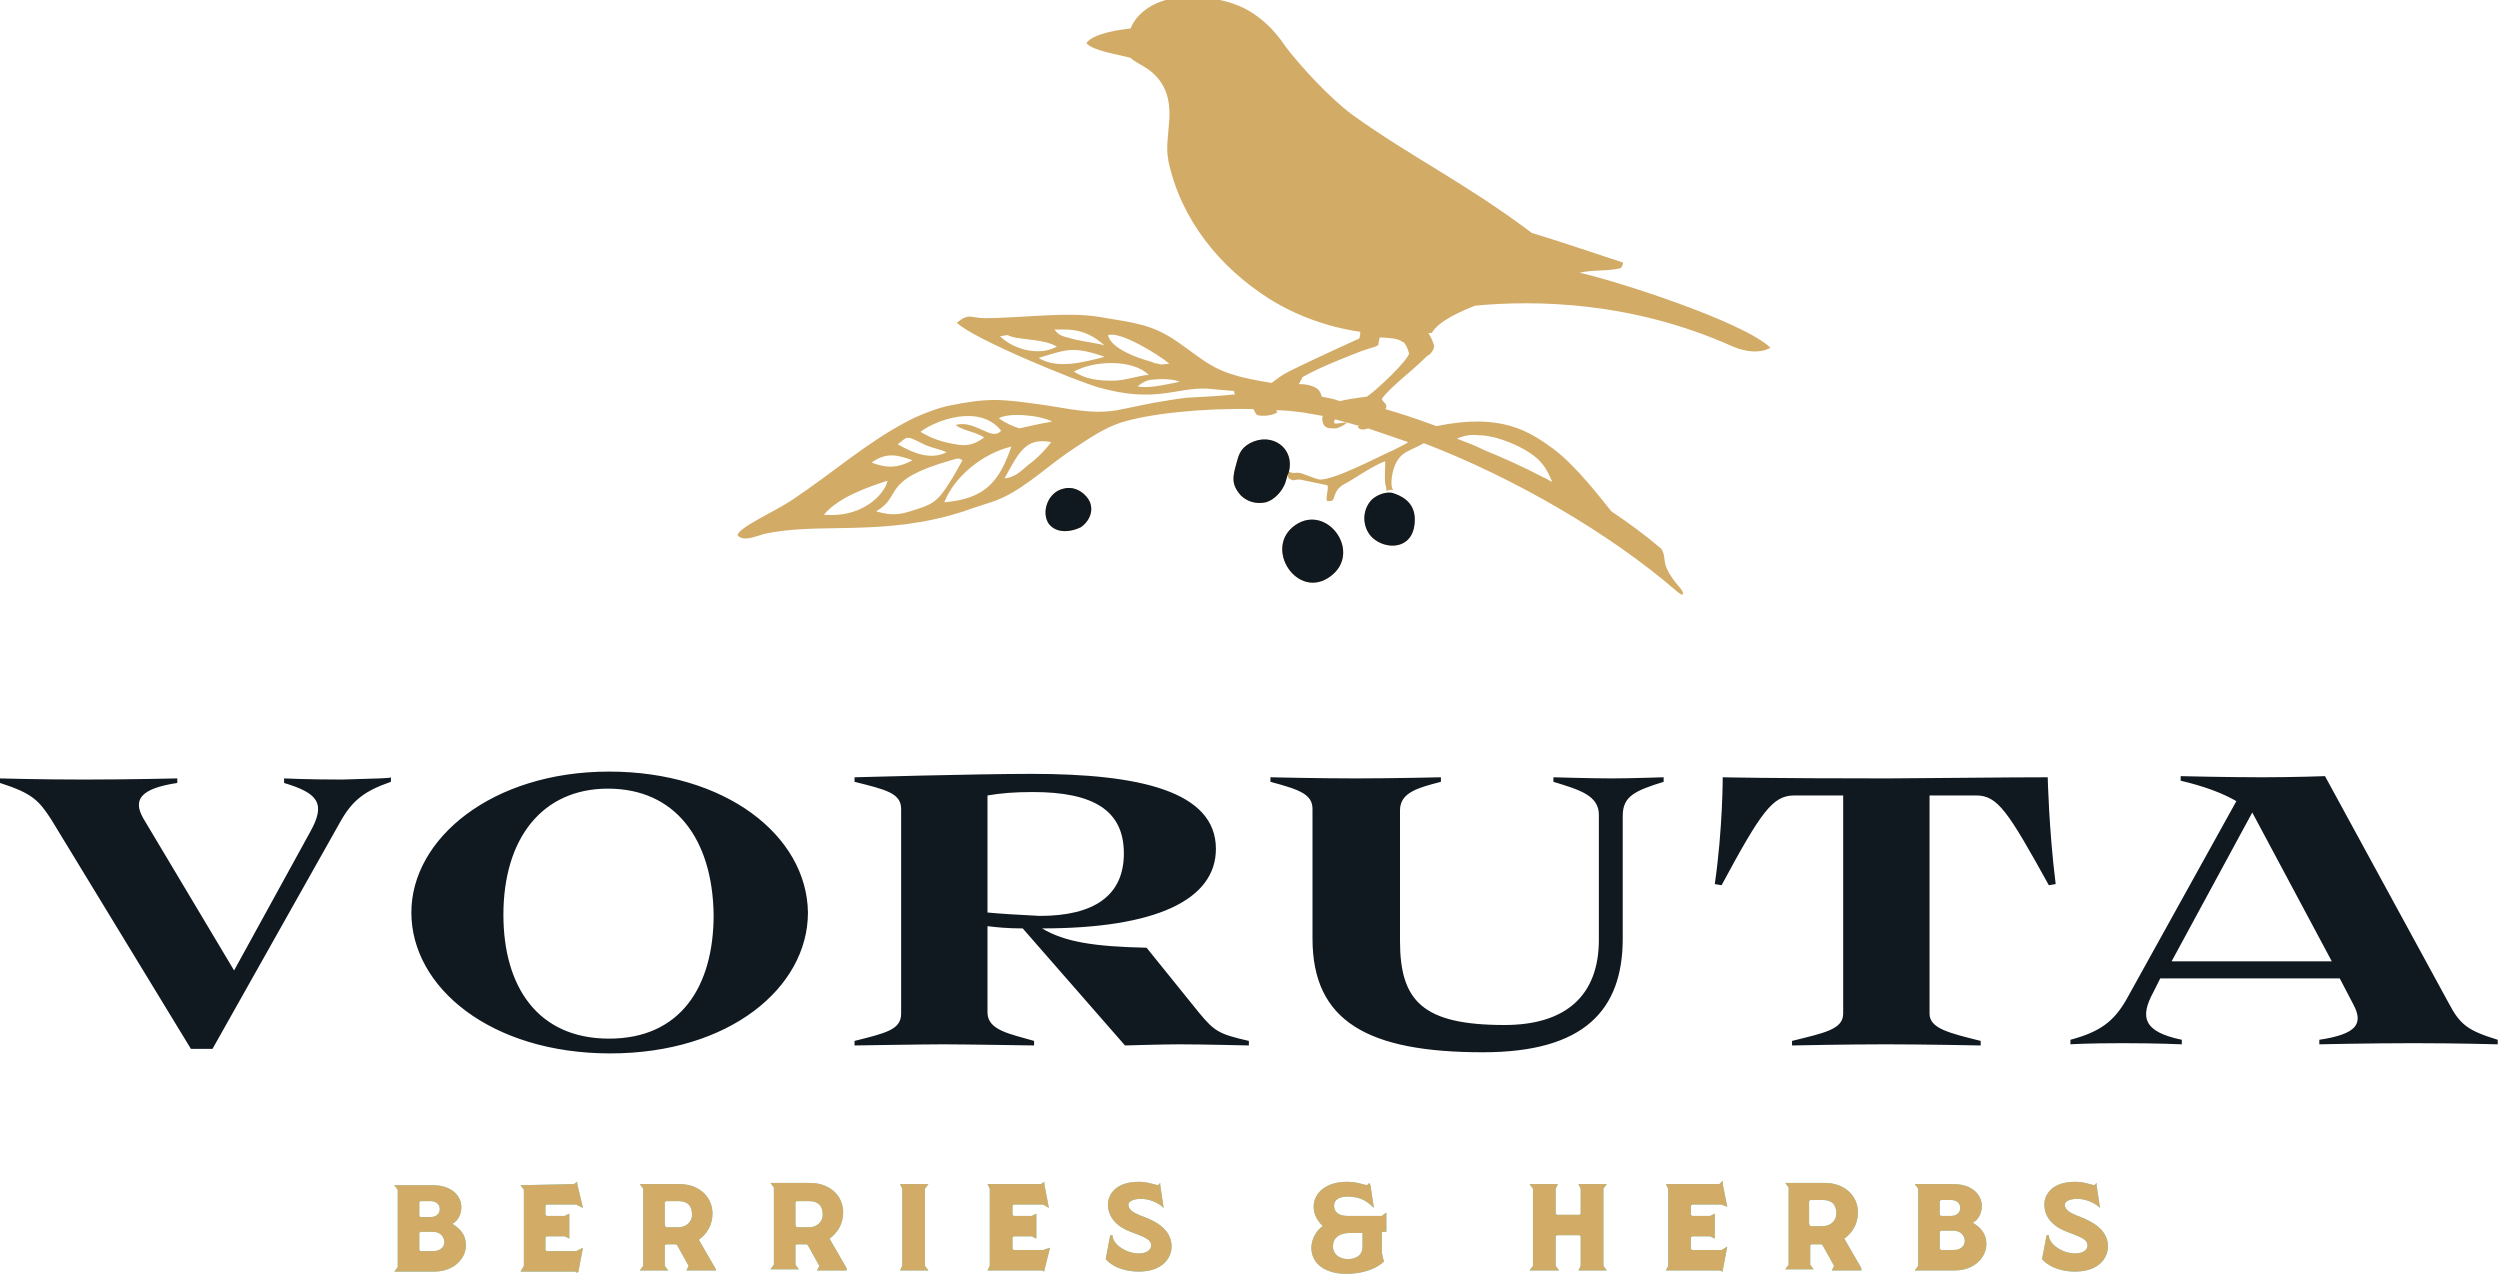 <?xml version="1.0" encoding="UTF-8"?> <!-- Generator: Adobe Illustrator 22.1.0, SVG Export Plug-In . SVG Version: 6.00 Build 0) --> <svg xmlns="http://www.w3.org/2000/svg" xmlns:xlink="http://www.w3.org/1999/xlink" id="Layer_1" x="0px" y="0px" width="220px" height="112.1px" viewBox="0 0 220 112.1" style="enable-background:new 0 0 220 112.1;" xml:space="preserve"> <style type="text/css"> .st0{fill:#101820;} .st1{fill-rule:evenodd;clip-rule:evenodd;fill:#D2AB67;} .st2{fill:#6EDADC;} .st3{fill:#D2AB67;} .st4{fill-rule:evenodd;clip-rule:evenodd;fill:#101820;} </style> <path class="st0" d="M30.1,68.6c-3.1,0-5.1-0.1-5.1-0.1l0,0.4c3,0.9,3.7,1.8,2.3,4.3l-6.7,12.2L12.6,72c-0.9-1.6-0.3-2.6,3-3.1 l0-0.4c0,0-4.3,0.1-8.2,0.1c-3.9,0-7.4-0.1-7.4-0.1l0,0.4c2.8,0.9,3.4,1.5,4.5,3.2l12.3,20.2l1.9,0l11.2-19.9c1.1-2,2.2-2.8,4.5-3.6 l0-0.4C34.3,68.5,33.3,68.5,30.1,68.6 M53.6,67.9c-10.3,0-17.4,5.9-17.4,12.4c0,6.6,7,12.4,17.5,12.4c10.5,0,17.4-5.8,17.4-12.4 C71,73.5,63.8,67.9,53.6,67.9 M53.6,91.4c-6.3,0-9.3-4.6-9.3-10.9c0-6.7,3.4-11.1,9.2-11.1c5.9,0,9.2,4.4,9.3,11.1 C62.8,86.8,59.9,91.4,53.6,91.4 M105.5,89.1l-4.6-5.7c-4.6-0.1-7.2-0.5-9.2-1.7c10,0,15.3-2.5,15.3-7c0-5.1-6.8-6.6-16.2-6.6 c-4.9,0-15.6,0.3-15.6,0.3l0,0.4c2.8,0.7,4.1,1,4.1,2.4l0,18c0,1.4-1.3,1.7-4.1,2.4l0,0.4c0,0,6.2-0.1,7.8-0.1c1.7,0,8,0.1,8,0.1 l0-0.4c-2-0.6-4.1-0.9-4.1-2.5l0-7.6c0.8,0.1,1.7,0.2,3.1,0.2l9,10.3c0,0,3.3-0.1,4.8-0.1c2,0,6.1,0.1,6.1,0.1l0-0.4 C107.3,91,106.9,90.8,105.5,89.1 M86.9,80.3l0-10.3c1.2-0.2,2.3-0.3,4-0.3c5.3,0,8,1.6,8,5.4c0,3.7-2.6,5.5-7.4,5.5 C89.5,80.5,87.9,80.4,86.9,80.3 M141.8,68.5c-1.7,0-5.1-0.1-5.1-0.1l0,0.4c2.3,0.7,4,1.2,4,2.9l0,11c0,4.9-2.9,7.5-8.3,7.5 c-7.2,0-9.2-2.1-9.2-7.4l0-11.5c0-1.6,1.7-2,3.6-2.5l0-0.4c0,0-4.2,0.1-7.5,0.1c-3.3,0-7.5-0.1-7.5-0.1l0,0.4 c2.6,0.7,3.7,1.1,3.7,2.4l0,11.4c0,7.3,4.9,10,15,10c8.9,0,12.3-3.7,12.3-10l0-10.8c0-1.7,1-2.2,3.6-3l0-0.4 C146.3,68.4,143.5,68.5,141.8,68.5 M166.1,68.5c-10.4,0-14.5-0.1-14.5-0.1s0,4.6-0.7,9.4l0.6,0.1c3.5-6.5,4.5-7.9,6.4-7.9l4.3,0 l0,19.2c0,1.4-1.7,1.7-4.5,2.4l0,0.4c0,0,4.9-0.1,8.2-0.1c3.3,0,8.4,0.1,8.4,0.1l0-0.4c-2.8-0.7-4.5-1.1-4.5-2.4l0-19.2l4.1,0 c1.9,0,2.8,1.4,6.4,7.9l0.6-0.1c-0.6-4.8-0.7-9.4-0.7-9.4S176.5,68.4,166.1,68.5 M215.5,88.3l-10.9-20c0,0-2.7,0.1-5.5,0.1 c-3.2,0-7.2-0.1-7.2-0.1l0,0.4c2.1,0.5,3.7,1.1,4.9,1.8L187.1,88c-1.1,1.9-2.3,2.8-4.9,3.5l0,0.4c0,0,1.4-0.1,4.6-0.1 c3.1,0,5.2,0.1,5.2,0.1l0-0.4c-3.4-0.7-3.7-2-2.5-4.2l0.6-1.2l15.8,0l1.2,2.3c0.9,1.7,0.3,2.6-3,3.1l0,0.4c0,0,4.4-0.1,8.3-0.1 c3.9,0,7.4,0.1,7.4,0.1l0-0.4C217.2,90.7,216.5,90.2,215.5,88.3 M191.1,84.6l7.1-13.1l7,13.1L191.1,84.6z"></path> <path class="st1" d="M122.6,43.4c0.6,0.2,1.9,0.7,1.9,2.3c0,2.6-2.3,2.7-3.5,1.8c-1-0.7-1.3-2.3-0.4-3.4 C121,43.6,122,43.2,122.6,43.4 M113.1,42.5c-0.3,0.8-1,1.5-1.7,1.7c-0.9,0.2-1.7-0.1-2.2-0.6c-0.9-1-0.7-1.7-0.4-2.8 c0.2-0.7,0.3-1.3,1.2-1.8c1.9-1,4,0.4,3.4,2.6C113.3,41.8,113.3,41.8,113.1,42.5 M92.3,46.1c0.7,0.9,2,0.7,2.8,0.3 c0.9-0.6,1.3-1.8,0.5-2.7c-0.5-0.6-1.3-0.9-2-0.7C92.2,43.3,91.6,45.1,92.3,46.1 M117.1,50.7c2.8-2.1-0.3-6.4-3.1-4.5 C111.1,48.2,114.2,52.9,117.1,50.7"></path> <path class="st1" d="M78.1,42.3c-0.1,0.8-1.8,3.3-5.6,3C73.8,43.7,76.6,42.8,78.1,42.3 M76.7,40.7c1.3-0.9,2.2-0.7,3.6-0.2 C79.2,41.1,78.2,41.3,76.7,40.7 M83.6,42.4c-1.1,1.8-1.6,2-3.2,2.5c-1.2,0.4-1.9,0.5-3.3,0.1c2.4-1.4,0.3-2.7,6.6-4.5 c0.7-0.2,0.6-0.2,1,0C84.3,41.2,84,41.8,83.6,42.4 M89,39.3c-1.1,3.2-2.4,4.6-5.9,4.9C84,41.9,86.5,39.9,89,39.3 M79,39.1 c0.9-0.7,0.7-0.8,2.1-0.1c1,0.5,1.3,0.4,2.2,0.8C81.9,40.5,80.4,39.9,79,39.1 M81,38c1.3-1,5.2-2.5,7.1-0.1c-0.8,1-2.3-1-4-0.5 c0.6,0.5,1.8,0.6,2.5,1.1c-0.8,0.6-1.5,0.8-2.5,0.6C82.9,38.9,82,38.6,81,38 M89.7,37.7c-0.6-0.2-1.3-0.5-1.8-0.9 c0.9-0.5,3.5-0.3,4.7,0.3C91.4,37.3,90.6,37.5,89.7,37.7 M88.4,42.1c1.3-2.4,1.9-3.6,4.1-3.2c-0.5,0.7-1.3,1.5-2,2 C89.6,41.7,89.2,42,88.4,42.1 M93,30.5c-1.4,0.8-3.6,0.4-5-0.9c1-0.2,0.4-0.1,1.3,0.1C90.3,29.9,92,29.9,93,30.5 M101.1,33 c-0.8,0-2,0.5-3.2,0.5c-1.2,0-2.3-0.1-3.4-0.8C96.3,31.7,99.7,31.6,101.1,33 M103.8,33.6c-1.5,0.3-2.8,0.6-3.7,0.4 c0.5-0.4,0.9-0.6,1.5-0.6C102.3,33.3,103.5,33.4,103.8,33.6 M94.7,29.9c-1.1-0.3-1.5-0.3-1.9-0.9l0.9,0c1.7,0,2.7,0.7,3.5,1.4 C96.6,30.2,95.6,30.1,94.7,29.9 M91.4,31.5c2.3-0.7,3-1.1,5.8-0.1C95.3,31.9,93,32.5,91.4,31.5 M116.3,34.9c0.5,0.1,1.1,0.2,1.6,0.4 c0.8-0.2,1.7-0.3,2.4-0.4c1-0.7,3.6-3.2,3.7-3.8c-0.1-0.3-0.2-0.7-0.5-1c-0.1,0-0.1,0-0.2-0.1c-0.3-0.2-1.2-0.3-1.9-0.3 c0,0.2-0.1,0.4-0.1,0.6c0,0.2-0.7,0.3-1.5,0.6c-0.5,0.2-3.7,1.4-5.2,2.3c-0.1,0.3-0.2,0.4-0.3,0.6c1,0,1.6,0.3,1.8,0.6 C116.2,34.6,116.3,34.7,116.3,34.9 M128.2,38.6c0.5-0.2,1.1-0.4,1.9-0.3c1.8,0,4.7,1.3,5.6,2.5c0.5,0.6,0.7,1.2,0.9,1.6 c-0.3-0.1-0.5-0.3-0.8-0.4c-1.7-0.9-3.5-1.7-5.2-2.4C129.8,39.2,129,38.9,128.2,38.6 M113.4,41.5c0.5,0.2,0.4,0.1,0.8,0.1 c0.4,0,1.4,0.5,1.9,0.6c1.2,0.1,5.2-2,6.1-2.4c0.5-0.2,1.2-0.6,1.6-0.8l0.1-0.1c-1.2-0.4-2.3-0.8-3.5-1.2c-0.3,0.1-0.7,0.2-0.9-0.1 c0,0,0-0.1,0-0.1c0,0,0.1,0,0.2,0l-0.4-0.1c-0.6-0.2-1.2-0.3-1.8-0.5c-0.1,0.1-0.1,0.2-0.1,0.3c0,0.2,1.1-0.1,1.1,0 c0,0.1-0.7,0.5-1,0.5c-0.5,0-0.8,0-1-0.3c-0.1-0.2-0.2-0.5-0.1-0.8l0,0h0c-0.6-0.1-1.1-0.2-1.7-0.3c-0.8-0.1-1.6-0.2-2.4-0.2 c0,0.1,0.1,0.1,0.1,0.2c-0.7,0.4-1.7,0.3-1.8,0.2c-0.1-0.1-0.2-0.3-0.3-0.5c-4.5-0.1-9.2,0.4-11.7,1.2c-1.5,0.5-2.8,1.4-4.6,2.6 c-2.3,1.6-4.3,3.6-6.8,4.4c-0.9,0.3-1.6,0.5-2.4,0.8c-7.1,2.3-12.8,0.9-17.6,2c-0.7,0.2-1.8,0.7-2.3,0.1c0.1-0.7,3.5-2.2,4.8-3.1 c3.6-2.4,6.5-5,10.1-6.9c0.9-0.5,2.7-1.2,3.7-1.4c3.5-0.7,4.5-0.6,8.1-0.1c2.2,0.3,4.4,0.9,6.7,0.5c1.6-0.3,2.7-0.6,4.7-0.9 c0.6-0.1,0.7-0.1,1.4-0.2c2.1-0.1,3.4-0.2,4.3-0.3c-0.1-0.1-0.1-0.2-0.1-0.3l-0.1,0l-2.3-0.2c-2.8-0.1-4.5,1.3-9.5-0.1 c-2.1-0.6-11.1-4.3-12.5-5.7c1.1-0.9,1.2-0.4,2.5-0.4c3,0,7.3-0.6,10.1-0.1c2.9,0.5,4.5,0.6,6.7,2.1c1.9,1.3,2.9,2.3,4.8,2.9 c1.2,0.4,2.4,0.6,3.6,0.8l0,0c0.4-0.3,0.9-0.7,1.5-1c1.6-0.8,5.5-2.6,6.2-2.9c0.1-0.2,0.1-0.4,0.1-0.6c-2.8-0.4-5.6-1.4-8-2.9 c-4.4-2.8-7.8-7-8.9-12.2l0-0.1l0,0c-0.2-1,0-2,0.1-3.5c0.1-1.9-0.4-3.2-1.6-4.2c-0.6-0.5-1.4-0.8-1.8-1.2c-1-0.3-3.3-0.6-3.9-1.3 c0.6-0.9,3.1-1.2,3.9-1.3c0.4-1.1,1.6-2.1,3.1-2.5c2.2-0.5,5.5-0.3,7.7,1.2c1.2,0.8,2.1,1.8,2.9,3c1.4,1.8,3.8,4.4,5.8,5.9 c5.3,3.8,9.8,5.9,15.8,10.4c1.7,0.5,6.5,2.1,8,2.6c0.1,0-0.1,0.5-0.2,0.5c-1.2,0.3-2.2,0.1-3.6,0.4c3.2,0.7,14.4,4.3,16.8,6.6 c-0.5,0.3-1.6,0.6-3.3-0.1c-8.9-4-17.4-4.1-22.7-3.6c-1,0.4-3.2,1.3-3.8,2.4c-0.1,0-0.2,0-0.3,0c0.3,0.5,0.5,1,0.5,1.2 c0,0.2-0.2,0.5-0.4,0.7c-0.2,0.1-0.3,0.2-0.5,0.4c-1,1-3,2.5-3.7,3.5c0.1,0.3,0.3,0.3,0.4,0.6c0,0.1,0,0.2-0.1,0.3 c1.4,0.4,2.9,0.9,4.5,1.5c5.8-1.2,8.2,0.5,10.3,2c2.1,1.6,4.2,4.4,5.1,5.5c1.5,1,3,2.1,4.4,3.3c0.6,1-0.3,1.2,1.7,3.5 c0.3,0.4,0.4,0.9-0.5,0.1c-5.7-4.9-14-9.8-22.1-12.9c-1.2,0.7-2.1,0.7-2.6,2.1c-0.2,0.5-0.4,1.7-0.1,2l0,0c-0.2,0-0.4,0-0.6,0.1 c0-0.8-0.2,0-0.1-2.3c0-0.2,0-0.1,0-0.3c-1,0.3-2.8,1.6-3.6,2c-0.9,0.5-0.8,1.1-1,1.4c-0.1,0.1-0.3,0.1-0.4,0.1 c-0.4,0.1,0.1-1.2-0.1-1.4l-2.4-0.5c-0.7,0-0.4,0.2-1-0.1C113.3,41.8,113.3,41.8,113.4,41.5 M102.9,32c-0.8,0.1-0.7,0.1-1,0 c-0.2,0-0.4-0.1-0.7-0.2c-1.1-0.3-3.4-1.1-3.7-2.3C98.5,29.1,101.8,31.1,102.9,32"></path> <path class="st2" d="M41,109.6c0,1.1-1,2.3-2.8,2.3l-3.5,0l0.3-0.4l0-6.8l-0.3-0.4l3.4,0c1.7,0,2.5,1,2.5,1.9c0,0.8-0.4,1.3-0.8,1.5 C40.3,108,41,108.5,41,109.6 M36.9,107l0.1,0.1l0.9,0c0.5,0,0.8-0.3,0.8-0.7c0-0.4-0.3-0.7-0.8-0.7H37l-0.1,0.1L36.9,107z M39.1,109.3c0-0.4-0.3-0.9-1-0.9H37l-0.1,0.1l0,1.5l0.1,0.1h1.1C38.8,110.1,39.1,109.7,39.1,109.3"></path> <polygon class="st2" points="50.7,110.1 51.3,109.8 50.9,111.9 50.8,112 50.6,111.9 45.8,111.9 46.1,111.4 46.1,104.7 45.8,104.3 50.5,104.2 50.8,104 50.8,104.2 51.3,106.3 50.7,106 48.1,106 48,106.1 48,106.9 48.1,107 49.7,107 50.1,106.8 50.1,109 49.7,108.8 48.1,108.8 48,108.9 48,110 48.1,110.1 "></polygon> <path class="st2" d="M63,111.8l-2.6,0l0.2-0.4l-1-1.8l-0.1-0.1l-0.9,0l-0.1,0.1v1.8l0.3,0.4l-2.5,0l0.3-0.4l0-6.8l-0.3-0.4l3.5,0 c1.7,0,2.9,1.1,2.9,2.6c0,1-0.5,1.8-1.2,2.3l1.5,2.6L63,111.8z M58.6,108l1.1,0c0.7,0,1.2-0.5,1.2-1.1c0-0.8-0.4-1.2-1.2-1.2l-1.1,0 l-0.1,0.1l0,2L58.6,108z"></path> <path class="st2" d="M74.5,111.8l-2.6,0l0.2-0.4l-1-1.8l-0.1-0.1h-0.9l-0.1,0.1v1.7l0.3,0.4l-2.5,0l0.3-0.4l0-6.8l-0.3-0.4l3.5,0 c1.7,0,2.9,1.1,2.9,2.6c0,1-0.5,1.8-1.2,2.3l1.5,2.6L74.5,111.8z M70.1,108h1.1c0.7,0,1.2-0.5,1.2-1.1c0-0.8-0.4-1.2-1.2-1.2h-1.1 l-0.1,0.1l0,2L70.1,108z"></path> <polygon class="st2" points="81.4,111.4 81.7,111.8 79.2,111.8 79.4,111.4 79.4,104.6 79.2,104.2 81.7,104.2 81.4,104.6 "></polygon> <polygon class="st2" points="91.8,110 92.4,109.8 91.9,111.8 91.9,111.9 91.7,111.8 86.9,111.8 87.1,111.4 87.1,104.6 86.9,104.2 91.6,104.2 91.9,104 91.9,104.2 92.3,106.3 91.8,106 89.2,106 89.1,106.1 89.1,106.9 89.2,107 90.8,107 91.2,106.8 91.2,109 90.8,108.8 89.2,108.8 89.1,108.9 89.1,109.9 89.2,110 "></polygon> <path class="st2" d="M103.1,109.7c0,0.9-0.7,2.2-2.9,2.2c-1.5,0-2.5-0.6-2.9-1.1l0.4-2.1h0.2c0,0.8,1.2,1.6,2.3,1.6 c0.7,0,1.1-0.3,1.1-0.7c0-0.6-0.8-0.8-1.8-1.2c-1.1-0.4-2-1.2-2-2.4c0-0.8,0.6-2,2.7-2c0.8,0,1.2,0.2,1.7,0.3l0.2-0.2l0,0.2l-0.2,0 c0.1,0,0.1,0,0.2,0l0.3,2c-0.5-0.5-1.3-0.8-2-0.8c-0.8,0-1.1,0.3-1.1,0.5c0,0.4,0.3,0.7,1.4,1.1 C102.6,107.8,103.1,108.8,103.1,109.7"></path> <path class="st2" d="M121.6,108.5l0,1.5c0,0.3,0.1,0.8,0.2,1c-0.7,0.7-2,1.1-3.3,1.1c-1.9,0-3.1-0.9-3.1-2.3c0-0.7,0.4-1.5,1-1.9v0 c-0.3-0.3-0.8-0.9-0.8-1.7c0-1.3,1.2-2.2,2.9-2.2c0.9,0,1.3,0.2,1.8,0.3l0.2-0.2l0.1,0.2l-0.1,0c0,0,0.1,0,0.1,0l0.3,2 c-0.5-0.5-1.1-1-2.3-1c-0.8,0-1.2,0.3-1.2,0.8c0,0.7,0.6,0.9,1.2,0.9l3,0l0.4-0.3l0,1.7H121.6z M119.9,108.5h-1.1 c-0.9,0-1.5,0.4-1.5,1.2c0,0.6,0.5,1.1,1.3,1.1c0.7,0,1.3-0.3,1.3-1.1V108.5z"></path> <polygon class="st2" points="141.1,111.4 141.4,111.8 138.9,111.8 139.1,111.4 139.1,108.8 139,108.7 137,108.7 136.9,108.8 136.9,111.4 137.2,111.8 134.6,111.8 134.9,111.4 134.9,104.6 134.6,104.2 137.1,104.2 136.9,104.6 136.9,106.8 137,106.9 139,106.9 139.1,106.8 139.1,104.6 138.9,104.2 141.4,104.2 141.1,104.6 "></polygon> <polygon class="st2" points="151.5,110 152,109.7 151.6,111.8 151.6,111.9 151.3,111.8 146.6,111.8 146.8,111.4 146.8,104.6 146.6,104.2 151.3,104.2 151.6,103.9 151.6,104.2 152,106.2 151.5,106 148.9,106 148.8,106.1 148.8,106.9 148.9,107 150.5,107 150.9,106.8 150.9,109 150.5,108.8 148.9,108.8 148.8,108.9 148.8,109.9 148.9,110 "></polygon> <path class="st2" d="M163.8,111.8l-2.6,0l0.2-0.4l-1-1.8l-0.1-0.1l-0.9,0l-0.1,0.1l0,1.7l0.3,0.4l-2.5,0l0.3-0.4l0-6.8l-0.3-0.4 l3.5,0c1.7,0,2.9,1.1,2.9,2.6c0,1-0.5,1.8-1.2,2.3l1.5,2.6L163.8,111.8z M159.3,107.9l1.1,0c0.7,0,1.2-0.5,1.2-1.1 c0-0.8-0.4-1.2-1.2-1.2l-1.1,0l-0.1,0.1l0,2L159.3,107.9z"></path> <path class="st2" d="M174.8,109.5c0,1.1-1,2.3-2.8,2.3l-3.5,0l0.3-0.4l0-6.8l-0.3-0.4l3.4,0c1.7,0,2.5,1,2.5,1.9 c0,0.8-0.4,1.3-0.8,1.5C174.1,107.9,174.8,108.4,174.8,109.5 M170.7,106.9l0.1,0.1l0.9,0c0.5,0,0.8-0.3,0.8-0.7 c0-0.4-0.3-0.7-0.8-0.7h-0.9l-0.1,0.1L170.7,106.9z M172.9,109.2c0-0.4-0.3-0.9-1-0.9h-1.1l-0.1,0.1l0,1.5l0.1,0.1h1.1 C172.6,110,172.9,109.6,172.9,109.2"></path> <path class="st2" d="M185.5,109.7c0,0.9-0.7,2.2-2.9,2.2c-1.5,0-2.5-0.6-2.9-1.1l0.4-2.1l0.2,0c0,0.8,1.2,1.6,2.3,1.6 c0.7,0,1.1-0.3,1.1-0.7c0-0.6-0.8-0.8-1.8-1.2c-1.1-0.4-2-1.2-2-2.4c0-0.8,0.6-2,2.7-2c0.8,0,1.2,0.2,1.7,0.3l0.2-0.2l0,0.2l-0.2,0 c0.1,0,0.1,0,0.2,0l0.3,2c-0.5-0.5-1.3-0.8-2-0.8c-0.8,0-1.1,0.3-1.1,0.5c0,0.4,0.3,0.7,1.4,1.1 C184.9,107.8,185.5,108.7,185.5,109.7"></path> <path class="st3" d="M41,109.6c0,1.1-1,2.3-2.8,2.3l-3.5,0l0.3-0.4l0-6.8l-0.3-0.4l3.4,0c1.7,0,2.5,1,2.5,1.9c0,0.8-0.4,1.3-0.8,1.5 C40.3,108,41,108.5,41,109.6 M36.9,107l0.1,0.1l0.9,0c0.5,0,0.8-0.3,0.8-0.7c0-0.4-0.3-0.7-0.8-0.7H37l-0.1,0.1L36.9,107z M39.1,109.3c0-0.4-0.3-0.9-1-0.9H37l-0.1,0.1l0,1.5l0.1,0.1h1.1C38.8,110.1,39.1,109.7,39.1,109.3"></path> <polygon class="st3" points="50.7,110.1 51.3,109.8 50.9,111.9 50.8,112 50.6,111.9 45.8,111.9 46.1,111.4 46.1,104.7 45.8,104.3 50.5,104.2 50.8,104 50.8,104.2 51.3,106.3 50.7,106 48.1,106 48,106.1 48,106.9 48.1,107 49.7,107 50.1,106.8 50.1,109 49.7,108.8 48.1,108.8 48,108.9 48,110 48.1,110.1 "></polygon> <path class="st3" d="M63,111.8l-2.6,0l0.2-0.4l-1-1.8l-0.1-0.1l-0.9,0l-0.1,0.1v1.8l0.3,0.4l-2.5,0l0.3-0.4l0-6.8l-0.3-0.4l3.5,0 c1.7,0,2.9,1.1,2.9,2.6c0,1-0.5,1.8-1.2,2.3l1.5,2.6L63,111.8z M58.6,108l1.1,0c0.7,0,1.2-0.5,1.2-1.1c0-0.8-0.4-1.2-1.2-1.2l-1.1,0 l-0.1,0.1l0,2L58.6,108z"></path> <path class="st3" d="M74.5,111.8l-2.6,0l0.2-0.4l-1-1.8l-0.1-0.1h-0.9l-0.1,0.1v1.7l0.3,0.4l-2.5,0l0.3-0.4l0-6.8l-0.3-0.4l3.5,0 c1.7,0,2.9,1.1,2.9,2.6c0,1-0.5,1.8-1.2,2.3l1.5,2.6L74.5,111.8z M70.1,108h1.1c0.7,0,1.2-0.5,1.2-1.1c0-0.8-0.4-1.2-1.2-1.2h-1.1 l-0.1,0.1l0,2L70.1,108z"></path> <polygon class="st3" points="81.4,111.4 81.7,111.8 79.2,111.8 79.4,111.4 79.4,104.6 79.2,104.2 81.7,104.2 81.4,104.6 "></polygon> <polygon class="st3" points="91.8,110 92.4,109.8 91.9,111.8 91.9,111.9 91.7,111.8 86.9,111.8 87.1,111.4 87.1,104.6 86.9,104.2 91.6,104.2 91.9,104 91.9,104.2 92.3,106.3 91.8,106 89.2,106 89.1,106.1 89.1,106.9 89.2,107 90.8,107 91.2,106.8 91.2,109 90.8,108.8 89.2,108.8 89.1,108.9 89.1,109.9 89.2,110 "></polygon> <path class="st3" d="M103.1,109.7c0,0.9-0.7,2.2-2.9,2.2c-1.5,0-2.5-0.6-2.9-1.1l0.4-2.1h0.2c0,0.8,1.2,1.6,2.3,1.6 c0.7,0,1.1-0.3,1.1-0.7c0-0.6-0.8-0.8-1.8-1.2c-1.1-0.4-2-1.2-2-2.4c0-0.8,0.6-2,2.7-2c0.8,0,1.2,0.2,1.7,0.3l0.2-0.2l0,0.2l-0.2,0 c0.1,0,0.1,0,0.2,0l0.3,2c-0.5-0.5-1.3-0.8-2-0.8c-0.8,0-1.1,0.3-1.1,0.5c0,0.4,0.3,0.7,1.4,1.1 C102.6,107.8,103.1,108.8,103.1,109.7"></path> <path class="st3" d="M121.6,108.5l0,1.5c0,0.3,0.1,0.8,0.2,1c-0.7,0.7-2,1.1-3.3,1.1c-1.9,0-3.1-0.9-3.1-2.3c0-0.7,0.4-1.5,1-1.9v0 c-0.3-0.3-0.8-0.9-0.8-1.7c0-1.3,1.2-2.2,2.9-2.2c0.9,0,1.3,0.2,1.8,0.3l0.2-0.2l0.1,0.2l-0.1,0c0,0,0.1,0,0.1,0l0.3,2 c-0.5-0.5-1.1-1-2.3-1c-0.8,0-1.2,0.3-1.2,0.8c0,0.7,0.6,0.9,1.2,0.9l3,0l0.4-0.3l0,1.7H121.6z M119.9,108.5h-1.1 c-0.9,0-1.5,0.4-1.5,1.2c0,0.6,0.5,1.1,1.3,1.1c0.7,0,1.3-0.3,1.3-1.1V108.5z"></path> <polygon class="st3" points="141.1,111.4 141.4,111.8 138.9,111.8 139.1,111.4 139.1,108.8 139,108.7 137,108.7 136.9,108.8 136.9,111.4 137.2,111.8 134.6,111.8 134.9,111.4 134.9,104.6 134.6,104.2 137.1,104.2 136.9,104.6 136.9,106.8 137,106.9 139,106.9 139.1,106.8 139.1,104.6 138.9,104.2 141.4,104.2 141.1,104.6 "></polygon> <polygon class="st3" points="151.5,110 152,109.7 151.6,111.8 151.6,111.9 151.3,111.8 146.6,111.8 146.8,111.4 146.8,104.6 146.6,104.2 151.3,104.2 151.6,103.9 151.6,104.2 152,106.2 151.5,106 148.9,106 148.8,106.1 148.8,106.9 148.9,107 150.5,107 150.9,106.8 150.9,109 150.5,108.8 148.9,108.8 148.8,108.9 148.8,109.9 148.9,110 "></polygon> <path class="st3" d="M163.8,111.8l-2.6,0l0.2-0.4l-1-1.8l-0.1-0.1l-0.9,0l-0.1,0.1l0,1.7l0.3,0.4l-2.5,0l0.3-0.4l0-6.8l-0.3-0.4 l3.5,0c1.7,0,2.9,1.1,2.9,2.6c0,1-0.5,1.8-1.2,2.3l1.5,2.6L163.8,111.8z M159.3,107.9l1.1,0c0.7,0,1.2-0.5,1.2-1.1 c0-0.8-0.4-1.2-1.2-1.2l-1.1,0l-0.1,0.1l0,2L159.3,107.9z"></path> <path class="st3" d="M174.8,109.5c0,1.1-1,2.3-2.8,2.3l-3.5,0l0.3-0.4l0-6.8l-0.3-0.4l3.4,0c1.7,0,2.5,1,2.5,1.9 c0,0.8-0.4,1.3-0.8,1.5C174.1,107.9,174.8,108.4,174.8,109.5 M170.7,106.9l0.1,0.1l0.9,0c0.5,0,0.8-0.3,0.8-0.7 c0-0.4-0.3-0.7-0.8-0.7h-0.9l-0.1,0.1L170.7,106.9z M172.9,109.2c0-0.4-0.3-0.9-1-0.9h-1.1l-0.1,0.1l0,1.5l0.1,0.1h1.1 C172.6,110,172.9,109.6,172.9,109.2"></path> <path class="st3" d="M185.5,109.7c0,0.9-0.7,2.2-2.9,2.2c-1.5,0-2.5-0.6-2.9-1.1l0.4-2.1l0.2,0c0,0.8,1.2,1.6,2.3,1.6 c0.7,0,1.1-0.3,1.1-0.7c0-0.6-0.8-0.8-1.8-1.2c-1.1-0.4-2-1.2-2-2.4c0-0.8,0.6-2,2.7-2c0.8,0,1.2,0.2,1.7,0.3l0.2-0.2l0,0.2l-0.2,0 c0.1,0,0.1,0,0.2,0l0.3,2c-0.5-0.5-1.3-0.8-2-0.8c-0.8,0-1.1,0.3-1.1,0.5c0,0.4,0.3,0.7,1.4,1.1 C184.9,107.8,185.5,108.7,185.5,109.7"></path> <path class="st4" d="M122.6,43.4c0.6,0.2,1.9,0.7,1.9,2.3c0,2.6-2.3,2.7-3.5,1.8c-1-0.7-1.3-2.3-0.4-3.4 C121,43.6,122,43.2,122.6,43.4 M113.1,42.5c-0.3,0.8-1,1.5-1.7,1.7c-0.9,0.2-1.7-0.1-2.2-0.6c-0.9-1-0.7-1.7-0.4-2.8 c0.2-0.7,0.3-1.3,1.2-1.8c1.9-1,4,0.4,3.4,2.6C113.3,41.8,113.3,41.8,113.1,42.5 M92.3,46.1c0.7,0.9,2,0.7,2.8,0.3 c0.9-0.6,1.3-1.8,0.5-2.7c-0.5-0.6-1.3-0.9-2-0.7C92.2,43.3,91.6,45.1,92.3,46.1 M117.1,50.7c2.8-2.1-0.3-6.4-3.1-4.5 C111.1,48.2,114.2,52.9,117.1,50.7"></path> </svg> 